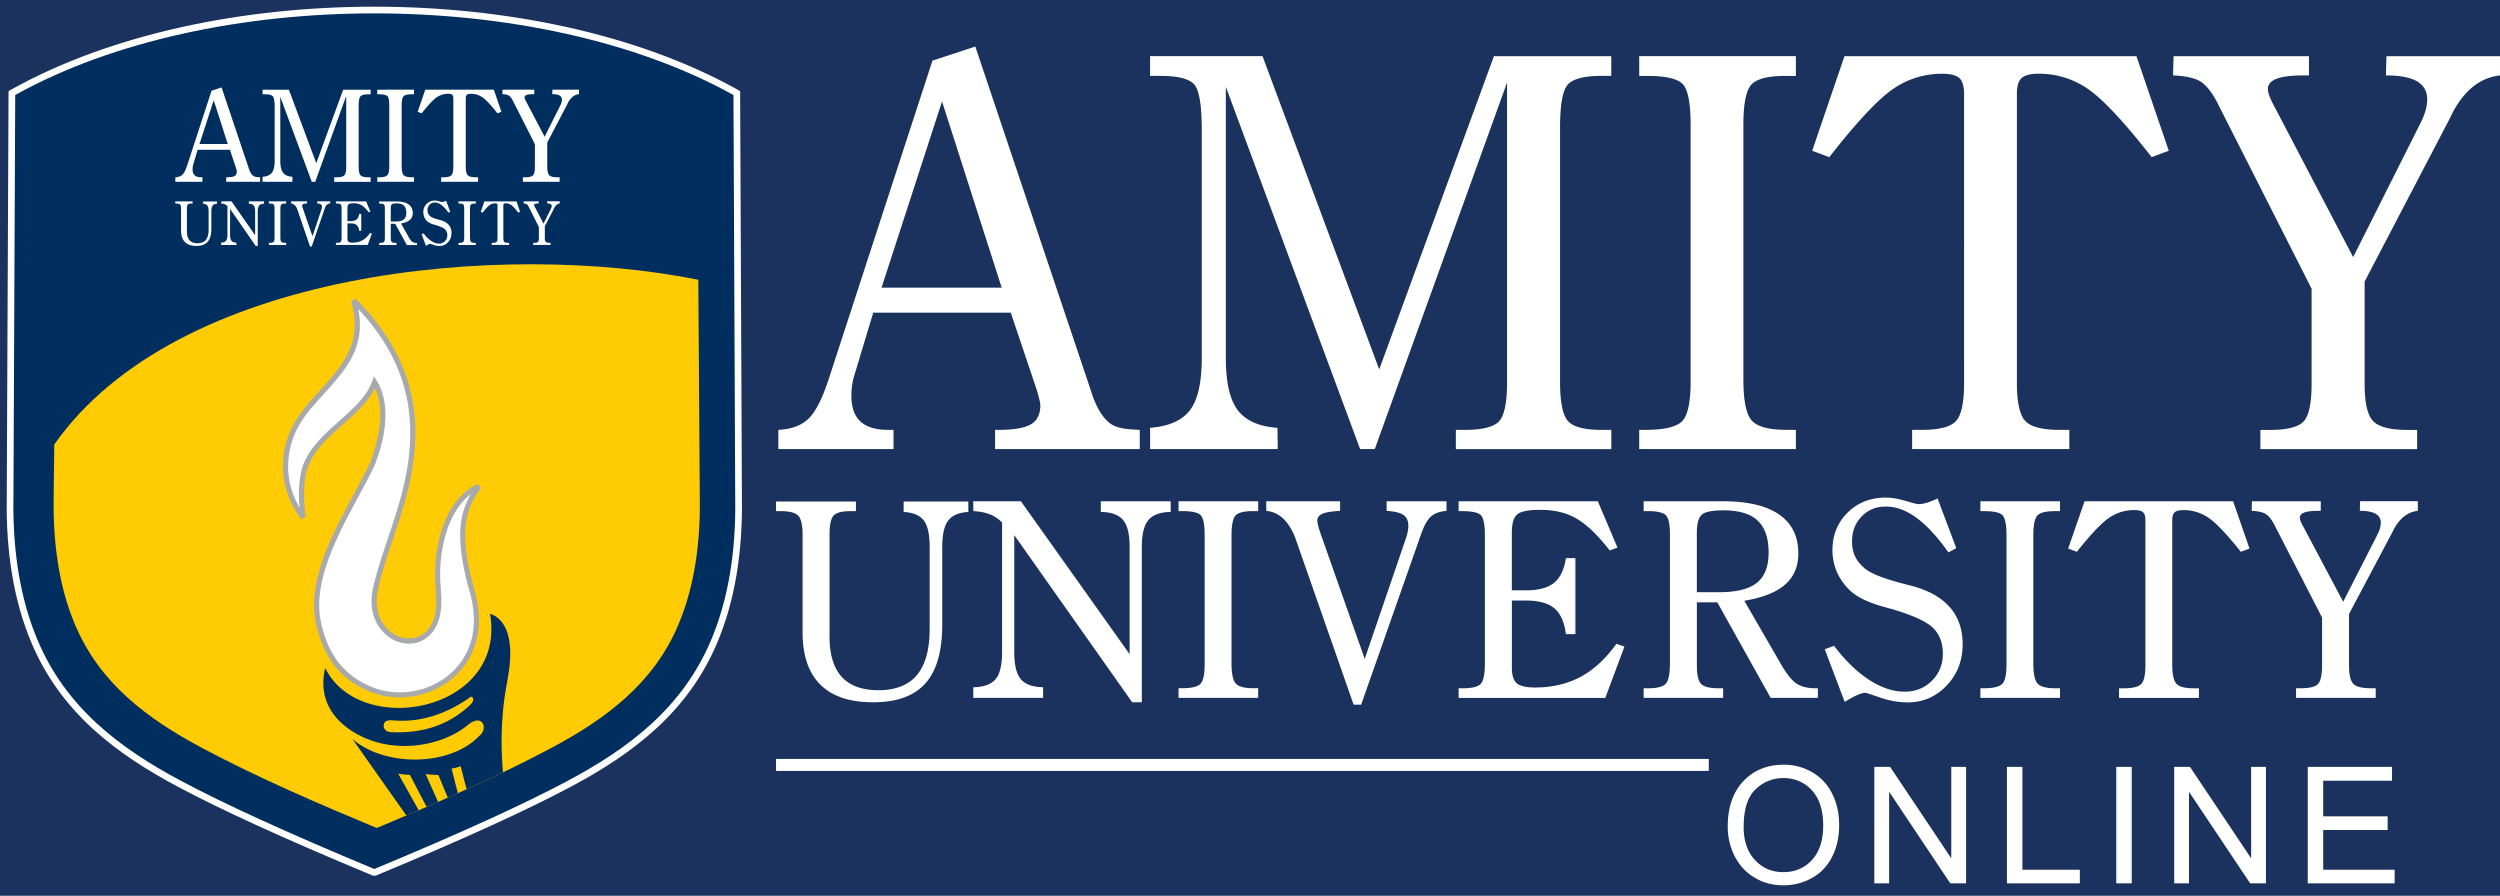 <svg xmlns="http://www.w3.org/2000/svg" width="187" height="67" fill="none"><path fill="#B4B4B4" d="M0 0h187v67H0z"></path><g clip-path="url(#a)"><path fill="#fff" d="M-87-42h1920v15431H-87z"></path><rect width="1824" height="111" x="-39" y="-23" fill="#1A325D" rx="32"></rect><path fill="#002E5E" stroke="#fff" stroke-width=".5" d="M28.001 65.25h.05l.046-.02c6.708-2.79 11.296-4.909 14.423-6.57 4.692-2.492 8.737-5.558 10.898-10.68 1.26-2.984 1.904-6.568 1.826-10.858v-.002l-.13-30.012v-.146l-.128-.071C47.617 2.792 37.802.75 28.001.75c-9.8 0-19.616 2.04-26.984 6.138l-.128.071-.001.147L.822 22.08.756 37.123c-.078 4.29.568 7.874 1.826 10.857 2.161 5.123 6.209 8.189 10.9 10.68 3.128 1.665 7.716 3.781 14.42 6.572l.047.019H28Z"></path><path fill="#FFCB05" d="M28.175 61.935c4.367-1.824 8.853-3.747 13.02-5.964 4.121-2.194 7.685-4.83 9.553-9.254 1.272-3.017 1.655-6.378 1.595-9.63v-.026l-.11-16.137c-14.68-2.94-38.976-.774-48.173 12.32l-.047 3.817v.026c-.057 3.25.323 6.613 1.595 9.63 1.865 4.424 5.432 7.06 9.551 9.254 4.166 2.217 8.652 4.143 13.019 5.964z" clip-rule="evenodd"></path><path fill="#fff" d="M35.815 36.379c-2.512 1.164-3.236 4.786-3.064 7.339.062.982.175 1.988-.237 2.913-1.196 2.67-5.3 1.044-4.416-2.673.893-3.776 2.77-7.163 2.774-11.605.003-3.663-1.456-6.922-4.426-9.874.914 3.212-.623 4.911-2.373 6.855-.954 1.058-1.913 2.097-2.377 3.486-.633 1.896-.443 4.017.977 5.893-.158-1.188-.187-2.303.019-3.298.599-2.924 4.403-4.276 5.325-6.829.985 1.613.683 3.952-.177 6.143-1.592 3.367-4.872 7.95-4.023 11.857.519 2.382 1.696 4.054 3.885 4.956 2.71 1.117 6.091-.01 7.391-2.712.641-1.332.688-2.827.266-4.453-1.446-4.994-.534-6.552.456-7.998" clip-rule="evenodd"></path><path fill="#A7A9AC" d="m35.718 36.215.015-.01.242.28c-.482.706-.945 1.436-1.11 2.588-.169 1.17-.033 2.782.68 5.25v.005c.214.833.31 1.633.269 2.396a5.6 5.6 0 0 1-.547 2.189c-.97 2.014-3.051 3.181-5.185 3.246a6 6 0 0 1-2.451-.437v-.006c-1.129-.463-1.996-1.128-2.65-1.982-.649-.852-1.084-1.892-1.347-3.111-.683-3.137 1.214-6.654 2.837-9.669.438-.812.857-1.589 1.196-2.308.604-1.542.927-3.152.706-4.52a4.5 4.5 0 0 0-.19-.756 4 4 0 0 0-.14-.344c-.504 1.043-1.45 1.881-2.403 2.73-1.209 1.077-2.444 2.179-2.756 3.693a7.5 7.5 0 0 0-.141 1.537c0 .542.047 1.11.125 1.696l-.344.14c-1.05-1.386-1.446-2.905-1.344-4.376.02-.287.057-.574.112-.852.054-.274.13-.555.224-.832l.005-.01c.464-1.389 1.391-2.42 2.337-3.465l.08-.091.009-.01c1.709-1.892 3.204-3.554 2.318-6.66l.32-.188q2.251 2.234 3.37 4.726a12.7 12.7 0 0 1 1.115 5.282c0 2.99-.842 5.5-1.668 7.964-.409 1.22-.813 2.428-1.11 3.682-.31 1.313.026 2.347.633 2.996.266.281.581.492.91.62.33.125.68.172 1.01.13.608-.078 1.17-.459 1.504-1.193.362-.81.297-1.712.234-2.603l-.015-.219c-.125-1.868.224-4.299 1.38-5.969.23-.33.49-.63.785-.89a4.1 4.1 0 0 1 .992-.657zm-.511.755q-.117.09-.227.188c-.27.24-.51.518-.721.823-1.105 1.59-1.433 3.924-1.311 5.724l.016.219c.062.935.13 1.883-.269 2.785-.39.87-1.07 1.32-1.803 1.417a2.5 2.5 0 0 1-1.195-.15 2.8 2.8 0 0 1-1.053-.717c-.685-.733-1.07-1.887-.727-3.343.3-1.264.709-2.486 1.12-3.715.819-2.439 1.647-4.914 1.65-7.842 0-1.803-.357-3.507-1.082-5.125-.643-1.438-1.576-2.806-2.803-4.114.552 2.871-.912 4.497-2.566 6.334l-.01.013-.081.088c-.918 1.016-1.822 2.017-2.26 3.33l-.002.01a7 7 0 0 0-.208.787 6 6 0 0 0-.107.8c-.08 1.16.17 2.355.839 3.483a12 12 0 0 1-.047-.969c0-.565.047-1.107.148-1.613.34-1.644 1.618-2.782 2.877-3.902 1.034-.923 2.05-1.827 2.456-2.955l.136-.372.211.336v.005h.003q.215.36.357.755.135.396.208.821c.235 1.44-.102 3.13-.732 4.731v.01l-.005.006c-.344.727-.766 1.509-1.207 2.33-1.594 2.954-3.452 6.406-2.8 9.405.252 1.162.664 2.152 1.282 2.957.612.8 1.427 1.425 2.488 1.863h.005c.362.15.742.26 1.128.328q.584.102 1.165.083c1.998-.062 3.947-1.151 4.848-3.027.308-.641.474-1.324.508-2.043.04-.722-.055-1.482-.255-2.274-.732-2.528-.865-4.192-.69-5.41.124-.859.395-1.495.721-2.052z" clip-rule="evenodd"></path><path fill="#fff" d="M65.938 21.518h8.989L70.464 7.59zm-7.717 12.074v-1.439c.972-.052 1.723-.323 2.246-.828q.787-.746 1.504-2.918l7.777-23.873 3.204-1.053 8.676 25.825a7 7 0 0 0 .625 1.453c.232.389.498.688.792.92q.296.216.774.326c.32.078.795.125 1.435.148v1.439H74.432v-1.439h.276q1.712 0 2.415-.422c.464-.278.693-.745.693-1.414 0-.115-.034-.297-.101-.558a11 11 0 0 0-.258-.87l-1.853-5.503H65.318l-1.375 4.565q-.121.355-.19.776a5 5 0 0 0-.068.857c0 .878.224 1.525.68 1.947.448.411 1.14.622 2.068.622h.402v1.439h-8.616zm54.507-27.417-9.895 27.417h-1.097L91.692 6.493v20.28c0 1.827.297 3.124.897 3.914.599.781 1.584 1.219 2.965 1.313l.02 1.592h-9.546V32c1.41-.11 2.402-.553 2.986-1.326.586-.777.878-2.074.878-3.9V9.723c0-1.892-.198-3.033-.596-3.442-.4-.401-1.215-.604-2.455-.604h-.815V4.2h8.41l8.73 23.43 8.58-23.428h8.777v1.475h-.734c-1.293 0-2.129.219-2.517.649-.386.435-.579 1.495-.579 3.196v19.05q-.001 2.27.6 2.932.6.652 2.498.651h.735v1.438h-11.628v-1.438h.678q1.931 0 2.545-.63c.404-.43.607-1.407.607-2.952zm21.604-1.972v1.475h-.777q-1.959.002-2.55.649-.601.651-.6 3.02v19.02q-.001 2.418.639 3.101c.422.456 1.287.685 2.587.685h.701v1.439h-11.719v-1.439h.497q2.032-.002 2.689-.622c.443-.425.659-1.423.659-2.999V9.344q.002-2.49-.617-3.083c-.407-.388-1.292-.583-2.647-.583h-.579V4.2h11.719zm25.475 0 2.418 7.074-1.28.477c-2.055-2.632-3.642-4.325-4.762-5.097a6.4 6.4 0 0 0-3.689-1.143c-.613 0-1.035.109-1.269.317q-.361.322-.362 1.199v21.583c0 1.467.211 2.428.625 2.873.419.443 1.271.667 2.564.667h.734v1.439h-11.758v-1.439h.735q1.919-.001 2.53-.643c.414-.438.62-1.389.62-2.863V7.033q-.002-.877-.36-1.199c-.239-.208-.661-.318-1.271-.318-1.347 0-2.571.38-3.689 1.144-1.115.769-2.707 2.462-4.763 5.096l-1.279-.477 2.413-7.073h21.843zm13.1 17.39-7.097-14c-.404-.756-.818-1.259-1.251-1.52-.443-.252-1.11-.393-2.014-.434l.039-1.436h10.127V5.64h-.359q-1.419 0-2.064.252c-.432.162-.651.422-.651.764 0 .15.039.325.122.536.073.22.245.56.495 1.022l5.763 11.018 5.063-10.08q.236-.482.359-.912a3.3 3.3 0 0 0 .117-.803q0-.897-.755-1.35c-.506-.296-1.287-.447-2.335-.447l.042-1.436h8.491V5.64c-1.49.169-2.673 1.115-3.567 2.83-.081.168-.14.299-.182.38l-6.375 12.208v7.673q.002 2.091.627 2.759c.423.443 1.272.667 2.564.667h.735v1.438h-11.724v-1.438h.742c1.246 0 2.074-.211 2.483-.623.404-.424.605-1.367.605-2.842zM67.593 38.295v-.78h4.838v.78q-1.064.061-1.506.643c-.292.386-.445 1.042-.445 1.967v5.823q0 2.983-1.261 4.39c-.84.943-2.147 1.412-3.906 1.412-1.758 0-3.061-.437-3.95-1.32-.89-.881-1.33-2.192-1.33-3.935v-7.287q0-1.074-.324-1.415c-.219-.224-.654-.34-1.305-.34h-.357v-.717h5.977v.716h-.373c-.66 0-1.086.11-1.295.328-.203.214-.307.712-.307 1.485v7.558q0 2.021.912 3.025c.61.667 1.529 1 2.767 1s2.243-.382 2.865-1.14q.945-1.145.946-3.452v-6.133q0-1.39-.438-1.973-.438-.577-1.51-.635zm8.77-.8 8.133 11.435v-8.025c0-.953-.164-1.62-.49-2.011q-.492-.582-1.667-.602v-.797h5.23v.797q-1.17.02-1.663.602-.497.583-.498 2.011V52.53h-.719l-8.821-12.5v8.762c0 .953.161 1.62.49 2.01.328.386.88.59 1.667.603v.797h-5.227l.008-.797c.784-.013 1.342-.217 1.662-.602q.488-.583.488-2.011v-9.703a2.4 2.4 0 0 0-.886-.604q-.523-.211-1.264-.255l-.008-.735zm17.75 0v.737h-.394q-.996.002-1.297.323-.305.328-.305 1.511v9.52q-.001 1.206.326 1.55c.213.227.654.344 1.313.344h.354v.72h-5.953v-.72h.253c.688 0 1.146-.106 1.365-.312q.335-.317.333-1.501v-9.6c0-.832-.101-1.345-.315-1.543q-.311-.293-1.347-.292h-.292v-.737h5.959m7.136 15.212-4.268-12.2q-.018-.051-.036-.107-.73-2.048-2.23-2.186v-.717h5.523v.717q-.957.051-1.329.219-.375.17-.375.52.001.11.068.381c.042.18.107.38.188.61l3.29 9.34 3.09-9.043c.063-.183.104-.344.13-.495q.043-.225.042-.425 0-.547-.37-.805c-.245-.164-.664-.268-1.253-.302v-.717h4.478v.717c-.5.041-.885.177-1.156.417q-.402.35-.73 1.279l-4.497 12.797h-.568zm7.855-.505v-.72h.344c.659 0 1.097-.111 1.305-.327q.316-.328.316-1.527v-9.58q-.002-1.224-.308-1.522-.31-.292-1.373-.291h-.284v-.738h10.414l1.469 3.46-.578.216q-1.368-1.744-2.494-2.389-1.12-.648-2.714-.648-1.289 0-1.702.333c-.276.222-.414.68-.414 1.363v4.327h1.037q1.422-.001 2.116-.557.691-.559.893-1.855h.709v5.685h-.709c-.114-.9-.406-1.54-.865-1.931-.461-.388-1.18-.581-2.141-.581h-1.037v5.044q0 .836.372 1.149c.25.208.704.313 1.347.313q1.927-.002 3.411-.792 1.482-.793 2.691-2.476l.599.209-1.433 3.84h-10.971zm23.341 0-3.991-7.146h-1.529v4.713q0 1.061.318 1.39.319.323 1.294.324h.352v.719h-5.945v-.72h.346q.993 0 1.306-.333c.211-.224.315-.747.315-1.578v-9.622q0-1.104-.31-1.412c-.209-.2-.657-.305-1.352-.305h-.305v-.737h5.924q2.78 0 4.211.992 1.435.991 1.435 2.918c0 .97-.328 1.74-.99 2.322-.654.576-1.675.98-3.051 1.209l2.736 4.734c.44.76.839 1.248 1.188 1.474.359.23.831.339 1.428.339h.151v.719h-3.531m-5.52-7.905h1.659q1.958.001 2.832-.706.876-.7.876-2.256c0-1.086-.276-1.884-.818-2.392-.542-.515-1.399-.768-2.567-.768q-1.235 0-1.61.32c-.247.211-.375.683-.375 1.415v4.387zm11.054 8.194-1.49-3.926.696-.258q1.248 1.646 2.618 2.54 1.375.891 2.66.891c.81 0 1.493-.27 2.04-.815q.82-.815.821-2.027c0-.808-.253-1.475-.756-1.949q-.756-.715-3.105-1.402c-.092-.023-.237-.067-.435-.12q-1.878-.493-2.715-1.323a4.3 4.3 0 0 1-.928-1.352 4.1 4.1 0 0 1-.318-1.592c0-1.128.376-2.069 1.134-2.814q1.136-1.123 2.847-1.123.667 0 1.483.245.81.242.972.242c.187 0 .401-.033.635-.109q.36-.106.792-.315l1.399 3.718-.588.317q-1.225-1.732-2.379-2.582c-.771-.565-1.532-.846-2.293-.846s-1.339.247-1.821.742c-.479.498-.716 1.118-.716 1.87q-.002.63.231 1.119c.154.328.404.63.738.909.453.373 1.375.737 2.777 1.105l.769.198c1.261.346 2.196.883 2.821 1.61q.938 1.093.938 2.748 0 1.826-1.196 3.085-1.196 1.26-2.915 1.261c-.672 0-1.352-.12-2.048-.354q-1.041-.361-1.102-.362-.234.002-.594.156-.359.154-.964.518zm16.109-14.994v.738h-.393q-.995.002-1.298.323-.307.328-.305 1.51v9.52q-.001 1.206.326 1.551.323.342 1.313.344h.357v.719h-5.956v-.72h.253q1.033-.002 1.365-.312c.227-.21.336-.711.336-1.5v-9.601q0-1.246-.315-1.543-.311-.292-1.347-.291h-.292v-.738zm12.949 0 1.227 3.538-.651.24q-1.57-1.975-2.423-2.548a3.26 3.26 0 0 0-1.874-.57q-.465.001-.646.158-.184.16-.185.602v10.797q0 1.104.321 1.438.319.335 1.302.334h.373v.719h-5.977v-.72h.373q.974-.001 1.287-.322c.211-.222.313-.696.313-1.433V38.912q-.001-.442-.183-.6-.181-.156-.649-.158c-.685 0-1.307.19-1.875.57-.568.384-1.376 1.23-2.418 2.549l-.654-.24 1.227-3.538h11.104zm6.657 8.702-3.606-7.008c-.204-.378-.417-.628-.636-.76-.227-.126-.565-.199-1.027-.22l.021-.716h5.146v.716h-.185c-.479 0-.831.042-1.047.125q-.334.126-.334.38a.8.8 0 0 0 .06.269q.064.164.255.51l2.929 5.514 2.574-5.042c.078-.161.143-.315.182-.456q.057-.213.058-.404a.73.73 0 0 0-.383-.672c-.256-.15-.654-.226-1.186-.226l.021-.717h4.317v.717q-1.135.129-1.813 1.414l-.094.193-3.239 6.11v3.84q0 1.045.318 1.38c.214.225.646.334 1.306.334h.372v.72h-5.958v-.72h.377q.952-.002 1.261-.312.308-.316.308-1.423v-3.548zM14.925 10.769h2.11L15.986 7.5l-1.062 3.267zM13.117 13.6v-.34q.34-.017.53-.192.183-.173.35-.685l1.827-5.6.75-.244 2.035 6.055q.066.206.146.341a.8.8 0 0 0 .185.216.6.6 0 0 0 .182.076q.112.027.337.034v.339H16.92v-.34h.068q.402 0 .565-.098.161-.099.162-.331a.6.6 0 0 0-.024-.13 3 3 0 0 0-.06-.206l-.435-1.292h-2.412l-.32 1.07a1.267 1.267 0 0 0-.06.383q-.001.308.158.456.16.146.487.146h.094v.339h-2.019zM25.9 7.17l-2.321 6.43h-.258l-2.355-6.355v4.755q0 .64.21.917c.141.185.373.284.696.307v.376h-2.233v-.376q.497-.037.701-.31.207-.273.206-.914V8.004q0-.664-.143-.807-.138-.143-.573-.144h-.193V6.71h1.972l2.048 5.495 2.011-5.495h2.058v.344h-.172c-.302 0-.497.055-.59.154q-.137.15-.136.748v4.468q0 .534.14.688c.094.101.287.15.587.15h.171v.34h-2.727v-.34h.159q.454 0 .596-.148.144-.15.143-.69V7.17zm5.065-.462v.344h-.182c-.305 0-.506.055-.6.154s-.14.339-.14.709v4.46q0 .565.148.727c.102.107.302.159.61.159h.164v.339h-2.746v-.34h.117q.474 0 .628-.145.155-.148.154-.703V7.91c0-.383-.045-.627-.144-.719-.093-.088-.302-.138-.62-.138h-.135V6.71zm5.974 0 .568 1.657-.3.11q-.724-.926-1.12-1.193a1.5 1.5 0 0 0-.865-.266c-.14 0-.242.023-.297.075q-.086.075-.086.28v5.061q.001.515.146.675.149.154.602.154h.172v.339H33v-.34h.172q.45 0 .592-.15.147-.153.146-.67V7.37q-.001-.205-.086-.28-.083-.076-.297-.075-.474.002-.865.266-.391.27-1.118 1.193l-.302-.11.568-1.656h5.12zm3.072 4.078L38.345 7.5c-.094-.177-.19-.291-.292-.354q-.154-.09-.474-.102l.01-.336h2.374v.336h-.086q-.332 0-.485.058-.153.06-.154.18 0 .05.03.127.026.076.116.237l1.353 2.582 1.185-2.363a1.2 1.2 0 0 0 .083-.216.8.8 0 0 0 .026-.188.34.34 0 0 0-.174-.315c-.117-.07-.302-.104-.547-.104l.01-.336h1.99v.336c-.348.039-.627.263-.836.664q-.028.061-.041.091l-1.498 2.864v1.797q0 .488.148.65.15.152.602.153h.174v.339h-2.748v-.34h.174q.437 0 .584-.145.14-.15.14-.667zM15.18 15.24v-.172h1.05v.172q-.229.014-.325.143-.095.13-.096.435v1.292q0 .661-.274.972-.274.315-.847.313-.569 0-.857-.292-.29-.296-.29-.873v-1.615q0-.238-.072-.316-.068-.074-.281-.075h-.079v-.159h1.298v.159h-.08c-.144 0-.235.023-.282.073-.042.05-.065.156-.065.33v1.676c0 .294.065.521.198.67q.199.221.599.221c.266 0 .487-.086.623-.253q.204-.254.205-.766v-1.36q-.002-.308-.096-.437-.094-.125-.328-.141zm2.137-.178 1.767 2.533v-1.777q-.001-.317-.107-.446-.104-.129-.363-.133v-.177h1.136v.178q-.254.003-.36.132-.11.13-.111.446v2.577h-.154l-1.915-2.77v1.944q-.001.314.107.445.105.129.362.133v.177h-1.136v-.177q.258-.003.362-.133.106-.13.107-.445v-2.152a.5.5 0 0 0-.193-.136.8.8 0 0 0-.273-.057v-.162zm4.088 0v.165h-.086q-.22 0-.279.072-.07.074-.068.334v2.11q0 .27.07.344.068.078.285.078h.078v.16H20.11v-.16h.055q.222 0 .297-.07t.075-.333v-2.13q0-.275-.07-.34-.067-.065-.292-.066h-.065v-.164zm1.782 3.372-.925-2.707s-.008-.016-.008-.024q-.159-.453-.484-.484v-.16h1.198v.16a.9.9 0 0 0-.287.047q-.08.04-.08.117a.3.3 0 0 0 .015.083q.015.059.042.136l.716 2.068.67-2.003a.8.8 0 0 0 .037-.203c0-.081-.03-.141-.081-.178a.54.54 0 0 0-.271-.067v-.16h.972v.16a.42.42 0 0 0-.25.094c-.063.052-.113.145-.16.284l-.974 2.837h-.13m1.938-.112v-.16h.076q.215 0 .281-.072.07-.074.068-.339v-2.123c0-.183-.02-.292-.065-.336q-.065-.065-.3-.066h-.06v-.164h2.262l.318.769-.125.047q-.296-.387-.542-.529a1.14 1.14 0 0 0-.592-.146q-.277-.001-.367.076-.09.07-.091.3v.96h.226q.309 0 .462-.125.15-.12.192-.411h.154v1.26h-.154q-.039-.296-.187-.426c-.102-.089-.256-.128-.464-.128h-.227v1.118q.001.186.081.255.084.067.292.068.417 0 .74-.175t.583-.55l.13.045-.31.852h-2.383zm5.302 0-.865-1.584h-.333v1.044q0 .235.068.31.07.072.28.073h.079v.16h-1.292v-.16h.075q.215.001.282-.073.069-.075.067-.349v-2.13q0-.248-.067-.313-.067-.068-.292-.068h-.068v-.164h1.287q.602-.001.915.221.31.22.312.646a.66.66 0 0 1-.216.513q-.211.191-.662.269l.592 1.05q.144.253.258.325.116.08.31.079h.034v.159h-.766zm-1.198-1.754h.36q.422 0 .614-.156.189-.155.19-.498c0-.229-.06-.416-.177-.531q-.175-.171-.557-.17-.267 0-.35.07-.08.071-.08.314zm2.631 1.819-.323-.87.151-.058q.27.366.568.563.297.199.578.198a.6.6 0 0 0 .444-.18.6.6 0 0 0 .18-.448.6.6 0 0 0-.165-.432q-.163-.16-.675-.313-.03-.01-.093-.026-.408-.11-.592-.292a1 1 0 0 1-.2-.302 1 1 0 0 1-.068-.352.85.85 0 0 1 .862-.873c.1 0 .203.019.323.055.115.037.188.055.211.055q.06 0 .138-.026.075-.024.172-.07l.302.825-.127.07a2.4 2.4 0 0 0-.519-.572c-.169-.126-.33-.19-.497-.19a.52.52 0 0 0-.396.164.58.58 0 0 0-.157.414q0 .138.05.247.048.109.159.203.148.125.604.245.109.03.167.045.41.116.612.357.205.243.203.612a.96.96 0 0 1-.26.682.83.83 0 0 1-.633.282q-.22 0-.446-.078a2 2 0 0 0-.24-.081.3.3 0 0 0-.13.036q-.077.032-.21.115zm3.731-3.325v.165h-.086q-.215 0-.281.072-.068.074-.068.334v2.11c0 .18.026.295.07.344q.072.078.284.078h.078v.16h-1.292v-.16h.057q.222 0 .295-.07.074-.071.073-.333v-2.13q-.001-.275-.068-.34t-.294-.066h-.063v-.164h1.295m3.046 0 .265.787-.14.05q-.337-.436-.527-.563a.7.7 0 0 0-.409-.128.23.23 0 0 0-.138.034q-.039.036-.039.133v2.394q0 .246.07.318.069.075.282.076h.08v.159h-1.3v-.16h.084q.21 0 .279-.07c.044-.05.07-.153.07-.317v-2.397q0-.099-.041-.133-.035-.035-.141-.034a.7.7 0 0 0-.404.127c-.125.087-.3.272-.526.566l-.141-.052.266-.787h2.412zm1.675 1.93-.782-1.555a.43.43 0 0 0-.138-.169.6.6 0 0 0-.224-.047l.005-.159h1.118v.16h-.039a.7.7 0 0 0-.227.028q-.072.028-.073.083-.001.03.013.06.012.035.055.112l.636 1.22.557-1.118a.5.5 0 0 0 .055-.19.16.16 0 0 0-.086-.149.5.5 0 0 0-.258-.052l.005-.159h.938v.16q-.245.03-.393.314l-.02.042-.702 1.355v.852c0 .156.024.255.068.307.047.05.138.076.281.076h.081v.159h-1.295v-.16h.084c.135 0 .229-.023.273-.07q.065-.07.065-.315v-.787z" clip-rule="evenodd"></path><path fill="#002E5E" d="M24.328 49.969c2.597 5.307 13.59 3.274 12.328-4.062.881.302 1.363 1.144 1.483 2.381.138 1.425-.266 2.777-.438 4.182a25 25 0 0 0-.075 5.299q-1.352.649-2.723 1.266a100 100 0 0 1-.443-1.725 3.4 3.4 0 0 1-.68.178c.151.614.31 1.227.466 1.842l-.753.333c-.234-.568-.471-1.136-.698-1.69-.294-.017-.69-.032-.961-.076.307.682.62 1.386.933 2.084l-.858.37c-.416-.795-.838-1.608-1.25-2.39a8 8 0 0 1-.873-.088c.503.894 1.024 1.824 1.532 2.733l-.92.394-4.046-5.735c2.35 2.077 7.285 2.134 9.53-.25.652-.54.21-1.696-.903-.774-.928.761-2.145 1.246-3.393 1.449-1.92.315-3.92-.042-5.523-1.186-1.3-.93-2.24-2.404-1.738-4.535zm2.822 3.809c.093.02.156.104.138.187-.016.083-.105.136-.198.117-.094-.018-.157-.104-.139-.187.016-.084.107-.136.201-.117zm.849.15c.19.04.315.21.284.378-.037.17-.22.277-.41.238-.187-.04-.317-.209-.28-.38.033-.17.216-.277.408-.235zm.722.212a.46.46 0 0 0 .135.492c.185.156.42.133.643.14q3.493.095 5.758-2.136c.214-.232.175-.544-.05-.516-1.714 1.236-3.65 1.92-5.695 1.772-.234-.016-.677-.083-.791.248" clip-rule="evenodd"></path><path fill="#fff" d="M58.047 56.766h69.769v.902h-69.77zM129.234 61.828c0 .766.17 1.498.501 2.178.341.683.828 1.23 1.472 1.618.643.401 1.375.597 2.201.597.756 0 1.462-.183 2.105-.537.657-.352 1.168-.888 1.522-1.581q.533-1.04.534-2.374c0-.888-.169-1.654-.511-2.337a3.7 3.7 0 0 0-1.472-1.607 4.16 4.16 0 0 0-2.178-.584c-1.23 0-2.227.414-3.006 1.23q-1.168 1.242-1.168 3.395zm1.194.024c0-1.313.291-2.251.888-2.811a2.94 2.94 0 0 1 2.105-.84q.855 0 1.545.438c.461.292.816.706 1.058 1.23.232.524.352 1.144.352 1.863q0 1.68-.839 2.592c-.56.61-1.277.912-2.142.912s-1.558-.305-2.118-.901c-.573-.61-.852-1.436-.852-2.483zm9.772 4.223h1.108v-6.852l4.575 6.852h1.18v-8.712h-1.107v6.839l-4.575-6.84H140.2zm9.919 0h5.453v-1.021h-4.296v-7.691h-1.157zm8.178 0h1.157v-8.712h-1.157zm4.333 0h1.107v-6.852l4.575 6.852h1.18v-8.712h-1.107v6.839l-4.575-6.84h-1.18zm9.991 0h6.498v-1.021h-5.343v-2.97h4.82v-1.022h-4.82v-2.665h5.148v-1.034h-6.305v8.712z"></path></g><defs><clipPath id="a"><path fill="#fff" d="M-87-42h1920v15431H-87z"></path></clipPath></defs></svg>